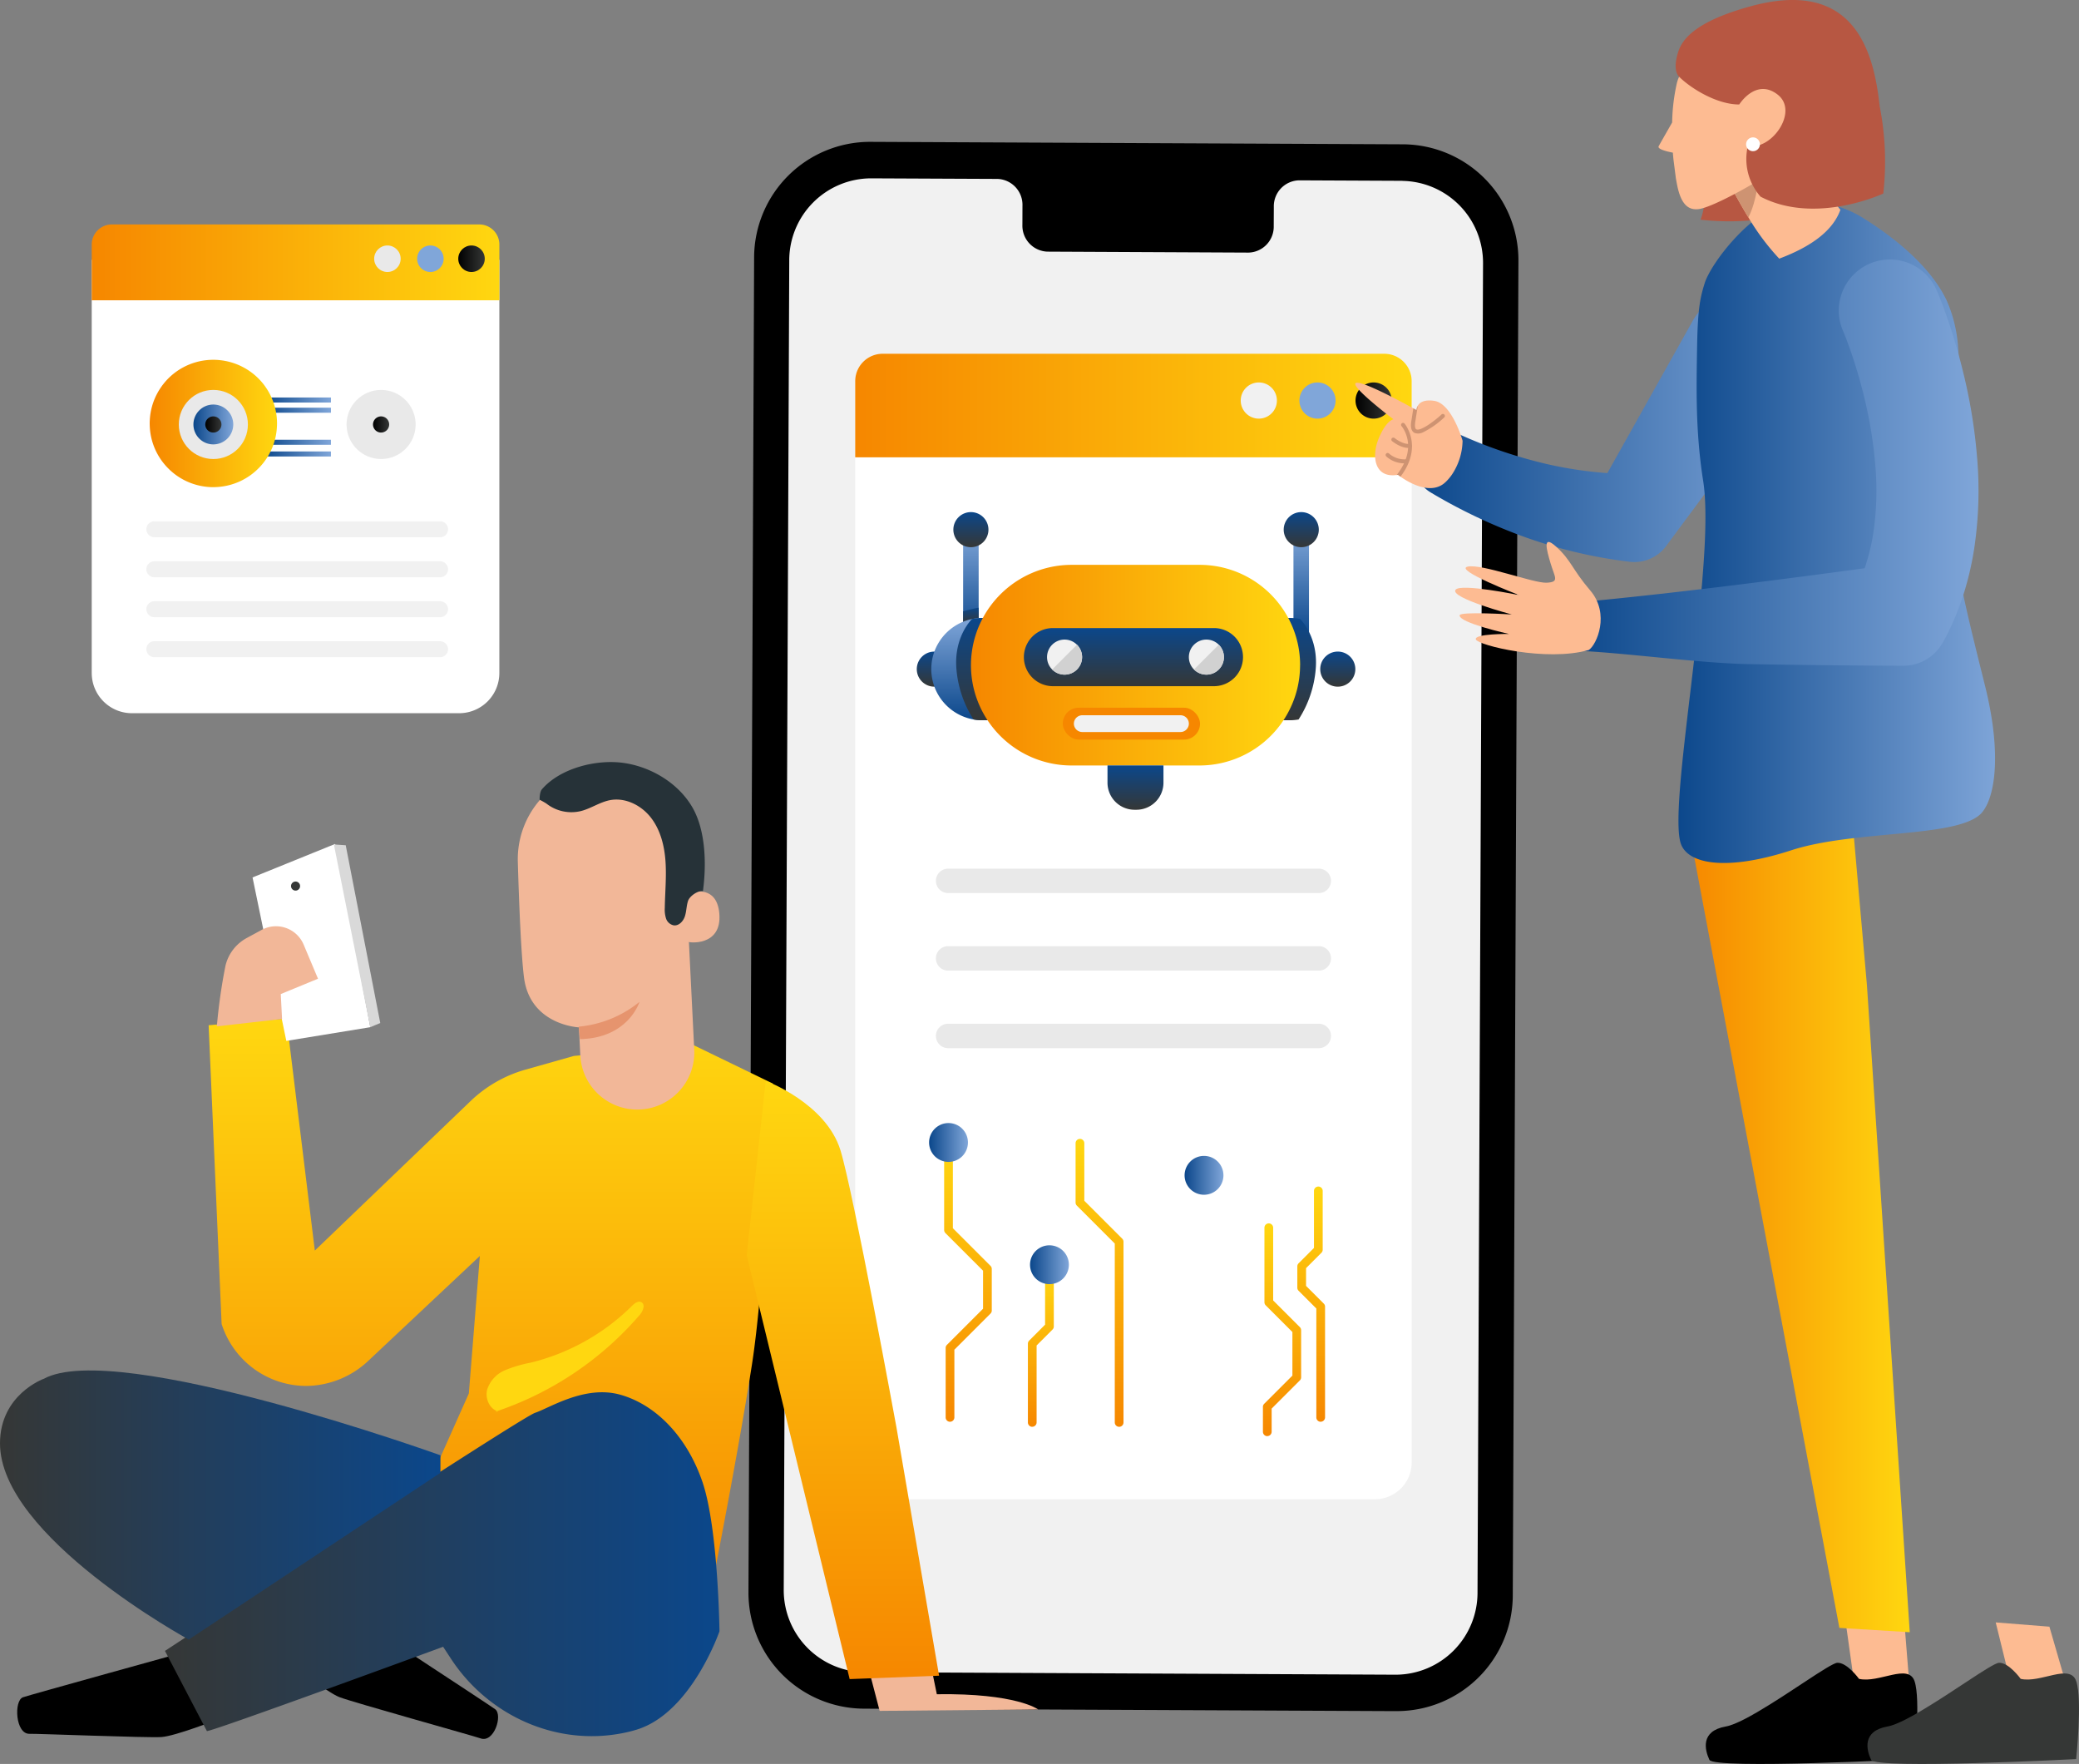 <svg xmlns="http://www.w3.org/2000/svg" xmlns:xlink="http://www.w3.org/1999/xlink" width="610.199" height="517.679" viewBox="0 0 610.199 517.679">
  <rect x="0" y="0" width="610.199" height="517.679" fill="#808080" stroke="none"/>
  <defs>
    <linearGradient id="linear-gradient" y1="0.5" x2="1" y2="0.5" gradientUnits="objectBoundingBox">
      <stop offset="0" stop-color="#f68700"/>
      <stop offset="1" stop-color="#ffd710"/>
    </linearGradient>
    <linearGradient id="linear-gradient-2" y1="0.5" x2="1" y2="0.5" gradientUnits="objectBoundingBox">
      <stop offset="0"/>
      <stop offset="1" stop-color="#353736"/>
    </linearGradient>
    <linearGradient id="linear-gradient-3" x1="0.5" y1="1" x2="0.5" gradientUnits="objectBoundingBox">
      <stop offset="0" stop-color="#0b478b"/>
      <stop offset="1" stop-color="#80a6d9"/>
    </linearGradient>
    <linearGradient id="linear-gradient-4" x1="0.5" y1="1" x2="0.5" gradientUnits="objectBoundingBox">
      <stop offset="0" stop-color="#353736"/>
      <stop offset="1" stop-color="#0b478b"/>
    </linearGradient>
    <linearGradient id="linear-gradient-5" x1="0.5" y1="0.998" x2="0.5" y2="0" xlink:href="#linear-gradient-4"/>
    <linearGradient id="linear-gradient-6" x1="0.5" y1="1" x2="0.5" y2="-0.001" xlink:href="#linear-gradient-4"/>
    <linearGradient id="linear-gradient-7" x1="0.5" y1="1" x2="0.5" y2="0" xlink:href="#linear-gradient-3"/>
    <linearGradient id="linear-gradient-8" x1="0.5" y1="1" x2="0.5" y2="0.001" xlink:href="#linear-gradient-4"/>
    <linearGradient id="linear-gradient-10" x1="0.499" y1="1" x2="0.499" y2="0" xlink:href="#linear-gradient-4"/>
    <linearGradient id="linear-gradient-12" x1="0.5" y1="1" x2="0.5" y2="0.001" xlink:href="#linear-gradient-4"/>
    <linearGradient id="linear-gradient-14" x1="0.5" y1="1" x2="0.5" y2="0.001" xlink:href="#linear-gradient-4"/>
    <linearGradient id="linear-gradient-15" x1="0" y1="0.5" x2="1" y2="0.5" xlink:href="#linear-gradient"/>
    <linearGradient id="linear-gradient-16" x1="0.5" y1="1" x2="0.5" y2="-0.001" xlink:href="#linear-gradient-4"/>
    <linearGradient id="linear-gradient-17" x1="0.5" y1="1" x2="0.5" y2="0" xlink:href="#linear-gradient-4"/>
    <linearGradient id="linear-gradient-18" x1="0.5" y1="1" x2="0.5" y2="0" xlink:href="#linear-gradient"/>
    <linearGradient id="linear-gradient-19" x1="0.5" y1="1" x2="0.5" y2="0" xlink:href="#linear-gradient"/>
    <linearGradient id="linear-gradient-20" x1="0.5" y1="1" x2="0.5" y2="0" xlink:href="#linear-gradient"/>
    <linearGradient id="linear-gradient-22" x1="0.5" y1="1" x2="0.5" y2="0" xlink:href="#linear-gradient"/>
    <linearGradient id="linear-gradient-24" x1="0.001" y1="0.5" x2="1" y2="0.5" xlink:href="#linear-gradient-3"/>
    <linearGradient id="linear-gradient-25" x1="0" y1="0.5" x2="1" y2="0.5" xlink:href="#linear-gradient-3"/>
    <linearGradient id="linear-gradient-32" x1="0" y1="0.497" x2="1" y2="0.497" xlink:href="#linear-gradient-3"/>
    <linearGradient id="linear-gradient-33" x1="0" y1="0.503" x2="1" y2="0.503" xlink:href="#linear-gradient-3"/>
    <linearGradient id="linear-gradient-38" x1="0" y1="0.5" x2="1" y2="0.5" xlink:href="#linear-gradient"/>
    <linearGradient id="linear-gradient-44" x1="0" y1="0.5" x2="1" y2="0.5" xlink:href="#linear-gradient-3"/>
    <linearGradient id="linear-gradient-47" x1="0" y1="0.5" x2="1" y2="0.5" xlink:href="#linear-gradient-3"/>
    <linearGradient id="linear-gradient-48" x1="0" y1="0.5" x2="1" y2="0.5" xlink:href="#linear-gradient-3"/>
    <linearGradient id="linear-gradient-49" x1="0.5" y1="1" x2="0.5" y2="0" xlink:href="#linear-gradient"/>
    <linearGradient id="linear-gradient-50" x1="0.5" y1="1" x2="0.5" y2="0" xlink:href="#linear-gradient"/>
    <linearGradient id="linear-gradient-51" x1="0" y1="0.5" x2="1" y2="0.5" xlink:href="#linear-gradient-4"/>
    <linearGradient id="linear-gradient-52" x1="0" y1="0.5" x2="1" y2="0.5" xlink:href="#linear-gradient-4"/>
  </defs>
  <g id="illustration-ai" transform="translate(0 -0.009)">
    <path id="Path_12974" data-name="Path 12974" d="M423.5,504.779l-156.259-.725a34.037,34.037,0,0,1-33.88-34.181l1.657-391.744a34.037,34.037,0,0,1,34.191-33.9l156.259.725a34.043,34.043,0,0,1,33.88,34.181L457.69,470.88A34.029,34.029,0,0,1,423.5,504.77Z" transform="translate(-13.681 -2.592)"/>
    <path id="Path_12975" data-name="Path 12975" d="M425.885,56.335l-30.293-.141A7.6,7.6,0,0,0,388.2,64l-.028,5.6a7.6,7.6,0,0,1-7.39,7.8l-59.053-.282a7.613,7.613,0,0,1-7.324-7.87l.019-5.6a7.607,7.607,0,0,0-7.324-7.87l-10.656-.047-26.519-.122a24.064,24.064,0,0,0-23.949,24.2l-1.619,389.8a24.085,24.085,0,0,0,23.732,24.41l155.948.734a24.064,24.064,0,0,0,23.949-24.2l1.619-389.8a24.071,24.071,0,0,0-23.732-24.4Z" transform="translate(-14.325 -3.26)" fill="#f1f1f1"/>
    <path id="Path_12976" data-name="Path 12976" d="M429.968,118.348v317.31a10.807,10.807,0,0,1-10.807,10.807H277.437a10.807,10.807,0,0,1-10.807-10.807V118.348a8.055,8.055,0,0,1,8.058-8.058H421.9a8.055,8.055,0,0,1,8.058,8.058Z" transform="translate(-15.631 -6.465)" fill="#fff"/>
    <path id="Path_12977" data-name="Path 12977" d="M404.181,277.983H295.387A3.586,3.586,0,0,1,291.8,274.4h0a3.586,3.586,0,0,1,3.587-3.587H404.181a3.586,3.586,0,0,1,3.587,3.587h0A3.586,3.586,0,0,1,404.181,277.983Z" transform="translate(-17.107 -15.875)" fill="#e9e9e9"/>
    <path id="Path_12978" data-name="Path 12978" d="M404.181,302.153H295.387a3.586,3.586,0,0,1-3.587-3.587h0a3.586,3.586,0,0,1,3.587-3.587H404.181a3.586,3.586,0,0,1,3.587,3.587h0A3.586,3.586,0,0,1,404.181,302.153Z" transform="translate(-17.107 -17.292)" fill="#e9e9e9"/>
    <path id="Path_12979" data-name="Path 12979" d="M404.181,326.333H295.387a3.586,3.586,0,0,1-3.587-3.587h0a3.586,3.586,0,0,1,3.587-3.587H404.181a3.586,3.586,0,0,1,3.587,3.587h0A3.586,3.586,0,0,1,404.181,326.333Z" transform="translate(-17.107 -18.71)" fill="#e9e9e9"/>
    <path id="Path_12980" data-name="Path 12980" d="M429.969,118.348v22.339H266.64V118.348a8.055,8.055,0,0,1,8.058-8.058H421.911A8.055,8.055,0,0,1,429.969,118.348Z" transform="translate(-15.632 -6.465)" fill="url(#linear-gradient)"/>
    <path id="Path_12981" data-name="Path 12981" d="M397.459,124.549a5.309,5.309,0,1,1-5.309-5.309,5.309,5.309,0,0,1,5.309,5.309Z" transform="translate(-22.678 -6.99)" fill="#f1f1f1"/>
    <path id="Path_12982" data-name="Path 12982" d="M415.749,124.549a5.309,5.309,0,1,1-5.309-5.309,5.309,5.309,0,0,1,5.309,5.309Z" transform="translate(-23.75 -6.99)" fill="#80a6d9"/>
    <path id="Path_12983" data-name="Path 12983" d="M433.249,124.549a5.309,5.309,0,1,1-5.309-5.309,5.309,5.309,0,0,1,5.309,5.309Z" transform="translate(-24.776 -6.99)" fill="url(#linear-gradient-2)"/>
    <rect id="Rectangle_2148" data-name="Rectangle 2148" width="70.227" height="22.97" rx="11.485" transform="translate(297.559 190.789)" fill="#e3390f"/>
    <rect id="Rectangle_2149" data-name="Rectangle 2149" width="4.556" height="31.828" transform="translate(282.686 155.45)" fill="url(#linear-gradient-3)"/>
    <path id="Path_12984" data-name="Path 12984" d="M307.539,164.809a5.149,5.149,0,1,1-5.149-5.149A5.151,5.151,0,0,1,307.539,164.809Z" transform="translate(-17.425 -9.359)" fill="url(#linear-gradient-4)"/>
    <path id="Path_12985" data-name="Path 12985" d="M304.846,189.44V192.8c-1.148.339-3,.885-4.556,1.356v-3.643s3.1-.819,4.556-1.064Z" transform="translate(-17.604 -11.105)" fill="url(#linear-gradient-5)"/>
    <path id="Path_12986" data-name="Path 12986" d="M296.139,208.29a5.159,5.159,0,0,1-3.944,5.008,5.193,5.193,0,0,1-2.137.056,5.147,5.147,0,0,1-.075-10.11,5.312,5.312,0,0,1,2.212.047,5.151,5.151,0,0,1,3.944,5.008Z" transform="translate(-16.757 -11.909)" fill="url(#linear-gradient-6)"/>
    <path id="Path_12987" data-name="Path 12987" d="M333.136,207.675a15.042,15.042,0,0,1-15.006,15.006H305.375a14,14,0,0,1-2.608-.235,15.006,15.006,0,0,1,2.6-29.785h12.756A15.056,15.056,0,0,1,333.136,207.675Z" transform="translate(-17.022 -11.294)" fill="url(#linear-gradient-7)"/>
    <path id="Path_12988" data-name="Path 12988" d="M310.932,221.946c-.028.264-.047.508-.085.734h-5.018a14,14,0,0,1-2.608-.235,32.082,32.082,0,0,1-5.027-14.78c-.65-7.682,2.664-12.68,4.556-14.695a15.11,15.11,0,0,1,3.078-.32H309.9c3.314,6.1,1.487,24.071,1.036,29.286Z" transform="translate(-17.477 -11.293)" fill="url(#linear-gradient-8)"/>
    <rect id="Rectangle_2150" data-name="Rectangle 2150" width="4.556" height="31.828" transform="translate(379.638 155.45)" fill="url(#linear-gradient-3)"/>
    <path id="Path_12989" data-name="Path 12989" d="M400.24,164.809a5.149,5.149,0,1,0,5.149-5.149A5.151,5.151,0,0,0,400.24,164.809Z" transform="translate(-23.464 -9.359)" fill="url(#linear-gradient-10)"/>
    <path id="Path_12990" data-name="Path 12990" d="M403.28,189.44V192.8c1.148.339,3,.885,4.556,1.356v-3.643s-3.1-.819-4.556-1.064Z" transform="translate(-23.642 -11.105)" fill="url(#linear-gradient-5)"/>
    <path id="Path_12991" data-name="Path 12991" d="M411.63,208.289a5.149,5.149,0,1,0,5.149-5.149A5.151,5.151,0,0,0,411.63,208.289Z" transform="translate(-24.131 -11.908)" fill="url(#linear-gradient-12)"/>
    <path id="Path_12992" data-name="Path 12992" d="M372.61,207.675a15.042,15.042,0,0,0,15.006,15.006h12.756a14,14,0,0,0,2.608-.235,15.006,15.006,0,0,0-2.6-29.785H387.625A15.056,15.056,0,0,0,372.61,207.675Z" transform="translate(-21.844 -11.294)" fill="url(#linear-gradient-7)"/>
    <path id="Path_12993" data-name="Path 12993" d="M396.633,221.946c.028.264.047.508.085.734h5.018a13.994,13.994,0,0,0,2.608-.235,32.082,32.082,0,0,0,5.027-14.78c.65-7.682-2.664-12.68-4.556-14.695a15.11,15.11,0,0,0-3.078-.32h-4.067c-3.314,6.1-1.487,24.071-1.036,29.286Z" transform="translate(-23.199 -11.293)" fill="url(#linear-gradient-14)"/>
    <path id="Path_12994" data-name="Path 12994" d="M399.325,205.527a29.206,29.206,0,0,1-.687,6.326v.019a29.566,29.566,0,0,1-28.74,23.111h-37.73a29.551,29.551,0,0,1-28.75-23.12,29.294,29.294,0,0,1,2.956-20.456,29.6,29.6,0,0,1,25.8-15.307h37.73a29.487,29.487,0,0,1,25.577,14.911l.009.009a29.213,29.213,0,0,1,3.85,14.516Z" transform="translate(-17.747 -10.323)" fill="url(#linear-gradient-15)"/>
    <path id="Path_12995" data-name="Path 12995" d="M327.759,212.868a8.529,8.529,0,1,1,0-17.058h47.257a8.529,8.529,0,1,1,0,17.058Z" transform="translate(-18.715 -11.479)" fill="url(#linear-gradient-16)"/>
    <path id="Path_12996" data-name="Path 12996" d="M335.233,208.183a5.145,5.145,0,1,1,0-7.277A5.136,5.136,0,0,1,335.233,208.183Z" transform="translate(-19.138 -11.689)" fill="#f1f1f1"/>
    <path id="Path_12997" data-name="Path 12997" d="M335.327,208.277a5.136,5.136,0,0,1-7.277,0L335.327,201A5.153,5.153,0,0,1,335.327,208.277Z" transform="translate(-19.232 -11.783)" fill="#d1d1d1"/>
    <path id="Path_12998" data-name="Path 12998" d="M379.453,208.183a5.146,5.146,0,1,1,0-7.277A5.136,5.136,0,0,1,379.453,208.183Z" transform="translate(-21.73 -11.689)" fill="#f1f1f1"/>
    <path id="Path_12999" data-name="Path 12999" d="M379.547,208.277a5.136,5.136,0,0,1-7.277,0L379.547,201A5.153,5.153,0,0,1,379.547,208.277Z" transform="translate(-21.824 -11.783)" fill="#d1d1d1"/>
    <rect id="Rectangle_2151" data-name="Rectangle 2151" width="40.291" height="9.348" rx="4.674" transform="translate(311.925 207.706)" fill="#f68700"/>
    <path id="Path_13000" data-name="Path 13000" d="M368.568,225.447a3.215,3.215,0,0,1-.038.433,2.491,2.491,0,0,1-.687,1.309,2.431,2.431,0,0,1-1.742.725H337.277a2.474,2.474,0,0,1-2.419-2.024,2.179,2.179,0,0,1-.038-.433,2.475,2.475,0,0,1,2.466-2.466h28.825a2.465,2.465,0,0,1,2.457,2.457Z" transform="translate(-19.629 -13.072)" fill="#f1f1f1"/>
    <path id="Path_13001" data-name="Path 13001" d="M345.3,238.64h16.427V243.7a7.947,7.947,0,0,1-7.945,7.945h-.537A7.947,7.947,0,0,1,345.3,243.7V238.64Z" transform="translate(-20.243 -13.99)" fill="url(#linear-gradient-17)"/>
    <path id="Path_13002" data-name="Path 13002" d="M296.093,438.177a1.282,1.282,0,0,1-1.28-1.28V416.5a1.252,1.252,0,0,1,.377-.9l10.6-10.6V393.838L294.747,382.8a1.308,1.308,0,0,1-.377-.9v-23.9a1.28,1.28,0,0,1,2.561,0v23.374l11.042,11.042a1.291,1.291,0,0,1,.377.9v12.21a1.252,1.252,0,0,1-.377.9l-10.6,10.6v19.863a1.282,1.282,0,0,1-1.28,1.28Z" transform="translate(-17.257 -20.911)" fill="url(#linear-gradient-18)"/>
    <path id="Path_13003" data-name="Path 13003" d="M321.76,441.977a1.282,1.282,0,0,1-1.28-1.28v-23.12a1.252,1.252,0,0,1,.377-.9L325.526,412V397.6a1.28,1.28,0,0,1,2.561,0v14.93a1.252,1.252,0,0,1-.377.9L323.04,418.1v22.584a1.282,1.282,0,0,1-1.28,1.28Z" transform="translate(-18.788 -23.233)" fill="url(#linear-gradient-19)"/>
    <path id="Path_13004" data-name="Path 13004" d="M348.134,439.558a1.282,1.282,0,0,1-1.28-1.28v-52.5L335.727,374.65a1.291,1.291,0,0,1-.377-.9V356.34a1.28,1.28,0,1,1,2.561,0v16.879l11.127,11.127a1.291,1.291,0,0,1,.377.9v53.037a1.282,1.282,0,0,1-1.28,1.28Z" transform="translate(-19.66 -20.815)" fill="url(#linear-gradient-20)"/>
    <path id="Path_13005" data-name="Path 13005" d="M375.245,442.178a1.282,1.282,0,0,1-1.28-1.28V426.222l-8.548-8.548a1.291,1.291,0,0,1-.377-.9V392.238a1.252,1.252,0,0,1,.377-.9l8.1-8.1V367.96a1.28,1.28,0,1,1,2.561,0v15.815a1.252,1.252,0,0,1-.377.9l-8.1,8.1v23.469l8.548,8.548a1.252,1.252,0,0,1,.377.9v15.2a1.282,1.282,0,0,1-1.28,1.28Z" transform="translate(-21.4 -21.496)" fill="url(#linear-gradient-19)"/>
    <path id="Path_13006" data-name="Path 13006" d="M395.04,443.841a1.282,1.282,0,0,1-1.28-1.28v-7.314a1.252,1.252,0,0,1,.377-.9l8.275-8.275V413.284l-7.832-7.832a1.268,1.268,0,0,1-.377-.9V382.68a1.28,1.28,0,1,1,2.561,0v21.332l7.832,7.832a1.268,1.268,0,0,1,.377.9v13.838a1.252,1.252,0,0,1-.377.9l-8.275,8.275v6.787a1.282,1.282,0,0,1-1.28,1.28Z" transform="translate(-23.084 -22.359)" fill="url(#linear-gradient-22)"/>
    <path id="Path_13007" data-name="Path 13007" d="M411.343,438.951a1.282,1.282,0,0,1-1.28-1.28v-31.96l-5.2-5.2a1.252,1.252,0,0,1-.377-.9v-6.27a1.252,1.252,0,0,1,.377-.9l4.509-4.509V371.2a1.28,1.28,0,1,1,2.561,0v17.255a1.252,1.252,0,0,1-.377.9l-4.509,4.509v5.206l5.2,5.2a1.252,1.252,0,0,1,.377.9v32.487a1.282,1.282,0,0,1-1.28,1.28Z" transform="translate(-23.713 -21.686)" fill="url(#linear-gradient-19)"/>
    <path id="Path_13008" data-name="Path 13008" d="M301.079,355.825a5.7,5.7,0,1,1-5.7-5.7A5.7,5.7,0,0,1,301.079,355.825Z" transform="translate(-16.982 -20.525)" fill="url(#linear-gradient-24)"/>
    <path id="Path_13009" data-name="Path 13009" d="M332.549,393.935a5.7,5.7,0,1,1-5.7-5.7A5.7,5.7,0,0,1,332.549,393.935Z" transform="translate(-18.827 -22.759)" fill="url(#linear-gradient-25)"/>
    <path id="Path_13010" data-name="Path 13010" d="M342.059,353.955a5.7,5.7,0,1,1-5.7-5.7A5.7,5.7,0,0,1,342.059,353.955Z" transform="translate(-19.384 -20.415)" fill="url(#linear-gradient-25)"/>
    <path id="Path_13011" data-name="Path 13011" d="M380.739,366.065a5.7,5.7,0,1,1-5.7-5.7A5.7,5.7,0,0,1,380.739,366.065Z" transform="translate(-21.652 -21.125)" fill="url(#linear-gradient-25)"/>
    <path id="Path_13012" data-name="Path 13012" d="M400.949,380.6a5.7,5.7,0,1,1-5.7-5.7A5.7,5.7,0,0,1,400.949,380.6Z" transform="translate(-22.836 -21.978)" fill="url(#linear-gradient-25)"/>
    <path id="Path_13013" data-name="Path 13013" d="M416.389,367.685a5.7,5.7,0,1,1-5.7-5.7A5.7,5.7,0,0,1,416.389,367.685Z" transform="translate(-23.742 -21.22)" fill="url(#linear-gradient-24)"/>
    <path id="Path_13014" data-name="Path 13014" d="M28.6,81V202.268a11.8,11.8,0,0,0,11.8,11.8h96.039a11.8,11.8,0,0,0,11.8-11.8V81Z" transform="translate(-1.677 -4.748)" fill="#fff"/>
    <path id="Path_13015" data-name="Path 13015" d="M148.249,75.882V92.244H28.6V75.882a5.906,5.906,0,0,1,5.9-5.9H142.346A5.906,5.906,0,0,1,148.249,75.882Z" transform="translate(-1.677 -4.102)" fill="url(#linear-gradient)"/>
    <circle id="Ellipse_236" data-name="Ellipse 236" cx="3.888" cy="3.888" r="3.888" transform="translate(109.821 72.053)" fill="#e9e9e9"/>
    <path id="Path_13016" data-name="Path 13016" d="M137.836,80.428a3.888,3.888,0,1,1-3.888-3.888A3.889,3.889,0,0,1,137.836,80.428Z" transform="translate(-7.625 -4.487)" fill="#80a6d9"/>
    <circle id="Ellipse_237" data-name="Ellipse 237" cx="3.888" cy="3.888" r="3.888" transform="translate(134.504 72.053)" fill="url(#linear-gradient-2)"/>
    <g id="Group_4476" data-name="Group 4476" transform="translate(42.955 152.993)" opacity="0.3">
      <path id="Path_13017" data-name="Path 13017" d="M131.841,162.52H47.974a2.344,2.344,0,0,0-2.344,2.344h0a2.344,2.344,0,0,0,2.344,2.344h83.867a2.344,2.344,0,0,0,2.344-2.344h0a2.344,2.344,0,0,0-2.344-2.344Z" transform="translate(-45.63 -162.52)" fill="#d1d1d1"/>
    </g>
    <g id="Group_4477" data-name="Group 4477" transform="translate(42.955 164.732)" opacity="0.3">
      <path id="Path_13018" data-name="Path 13018" d="M131.841,174.99H47.974a2.344,2.344,0,0,0-2.344,2.344h0a2.344,2.344,0,0,0,2.344,2.344h83.867a2.344,2.344,0,0,0,2.344-2.344h0a2.344,2.344,0,0,0-2.344-2.344Z" transform="translate(-45.63 -174.99)" fill="#d1d1d1"/>
    </g>
    <g id="Group_4478" data-name="Group 4478" transform="translate(42.955 176.461)" opacity="0.3">
      <path id="Path_13019" data-name="Path 13019" d="M131.841,187.45H47.974a2.344,2.344,0,0,0-2.344,2.344h0a2.344,2.344,0,0,0,2.344,2.344h83.867a2.344,2.344,0,0,0,2.344-2.344h0a2.344,2.344,0,0,0-2.344-2.344Z" transform="translate(-45.63 -187.45)" fill="#d1d1d1"/>
    </g>
    <g id="Group_4479" data-name="Group 4479" transform="translate(42.955 188.191)" opacity="0.3">
      <path id="Path_13020" data-name="Path 13020" d="M131.841,199.91H47.974a2.344,2.344,0,0,0-2.344,2.344h0a2.344,2.344,0,0,0,2.344,2.344h83.867a2.344,2.344,0,0,0,2.344-2.344h0a2.344,2.344,0,0,0-2.344-2.344Z" transform="translate(-45.63 -199.91)" fill="#d1d1d1"/>
    </g>
    <rect id="Rectangle_2152" data-name="Rectangle 2152" width="19.797" height="1.478" transform="translate(77.334 116.665)" fill="url(#linear-gradient-32)"/>
    <rect id="Rectangle_2153" data-name="Rectangle 2153" width="19.797" height="1.478" transform="translate(77.334 119.659)" fill="url(#linear-gradient-33)"/>
    <rect id="Rectangle_2154" data-name="Rectangle 2154" width="19.797" height="1.478" transform="translate(77.428 122.888)" fill="url(#linear-gradient-33)"/>
    <rect id="Rectangle_2155" data-name="Rectangle 2155" width="19.797" height="1.478" transform="translate(77.334 126.07)" fill="url(#linear-gradient-32)"/>
    <rect id="Rectangle_2156" data-name="Rectangle 2156" width="19.797" height="1.478" transform="translate(77.334 129.063)" fill="url(#linear-gradient-33)"/>
    <rect id="Rectangle_2157" data-name="Rectangle 2157" width="19.797" height="1.478" transform="translate(77.334 132.499)" fill="url(#linear-gradient-32)"/>
    <path id="Path_13021" data-name="Path 13021" d="M84.043,130.856c0,.264,0,.527-.019.781a18.567,18.567,0,0,1-3.944,10.732.13.13,0,0,1-.028.038c-.339.424-.687.838-1.054,1.224l-.038.038a18.635,18.635,0,0,1-11.918,5.8,1.036,1.036,0,0,0-.169.019h0c-.264.019-.537.038-.8.047-.226.009-.452.019-.678.019h-.461a3.187,3.187,0,0,1-.424-.019c-.424-.019-.847-.047-1.261-.1h0a18.631,18.631,0,0,1-11.522-5.789c-.009-.009-.019-.028-.038-.038a3.373,3.373,0,0,1-.245-.273c-.094-.1-.188-.207-.273-.311-.056-.066-.113-.132-.16-.188l-.141-.169-.226-.282a.165.165,0,0,0-.038-.047,18.617,18.617,0,0,1-3.916-10.685c-.009-.254-.019-.518-.019-.781s0-.527.019-.781a18.593,18.593,0,0,1,3.474-10.1c.009-.019.019-.028.028-.047.028-.038.056-.085.085-.122.047-.066.1-.141.151-.207,0-.009.019-.019.028-.028.075-.1.151-.2.235-.3s.169-.217.254-.32.179-.207.264-.32h0a18.638,18.638,0,0,1,12.031-6.354h0c.414-.047.838-.085,1.261-.1.141,0,.282-.009.424-.019h.471c.226,0,.442,0,.668.019a7.454,7.454,0,0,1,.8.047h0a.521.521,0,0,1,.169.019A18.686,18.686,0,0,1,79.5,118.637l.038.047a15.786,15.786,0,0,1,.979,1.243c.009.019.019.028.028.047a18.632,18.632,0,0,1,3.483,10.11c.009.254.019.518.019.781Z" transform="translate(-2.736 -6.575)" fill="url(#linear-gradient-38)"/>
    <circle id="Ellipse_238" data-name="Ellipse 238" cx="10.139" cy="10.139" r="10.139" transform="translate(52.482 114.444)" fill="#e9e9e9"/>
    <path id="Path_13022" data-name="Path 13022" d="M66.156,137.822A5.846,5.846,0,1,1,72,131.976,5.858,5.858,0,0,1,66.156,137.822Z" transform="translate(-3.536 -7.394)" fill="url(#linear-gradient-25)"/>
    <path id="Path_13023" data-name="Path 13023" d="M66.372,134.565a2.372,2.372,0,1,1,2.372-2.372A2.374,2.374,0,0,1,66.372,134.565Z" transform="translate(-3.752 -7.61)" fill="url(#linear-gradient-2)"/>
    <path id="Path_13024" data-name="Path 13024" d="M136.343,130.856c0,.264,0,.527-.019.781a18.567,18.567,0,0,1-3.944,10.732.13.13,0,0,1-.028.038c-.339.424-.687.838-1.054,1.224l-.038.038a18.635,18.635,0,0,1-11.918,5.8,1.036,1.036,0,0,0-.169.019h0c-.264.019-.537.038-.8.047-.226.009-.452.019-.678.019h-.461a3.187,3.187,0,0,1-.424-.019c-.424-.019-.847-.047-1.261-.1h0a18.631,18.631,0,0,1-11.522-5.789c-.009-.009-.019-.028-.038-.038a3.375,3.375,0,0,1-.245-.273c-.094-.1-.188-.207-.273-.311-.056-.066-.113-.132-.16-.188l-.141-.169-.226-.282a.165.165,0,0,0-.038-.047,18.617,18.617,0,0,1-3.916-10.685c-.009-.254-.019-.518-.019-.781s0-.527.019-.781a18.593,18.593,0,0,1,3.474-10.1c.009-.019.019-.028.028-.047.028-.038.056-.085.085-.122.047-.066.1-.141.151-.207,0-.009.019-.019.028-.028.075-.1.151-.2.235-.3s.169-.217.254-.32.179-.207.264-.32h0a18.638,18.638,0,0,1,12.031-6.354h0c.414-.047.838-.085,1.261-.1.141,0,.282-.009.424-.019h.471c.226,0,.442,0,.668.019a7.455,7.455,0,0,1,.8.047h0a.521.521,0,0,1,.169.019,18.686,18.686,0,0,1,12.464,6.392l.038.047c.339.4.668.81.979,1.243.009.019.019.028.028.047a18.632,18.632,0,0,1,3.483,10.11c.009.254.019.518.019.781Z" transform="translate(-5.802 -6.575)" fill="url(#linear-gradient-38)"/>
    <circle id="Ellipse_239" data-name="Ellipse 239" cx="10.139" cy="10.139" r="10.139" transform="translate(101.716 114.444)" fill="#e9e9e9"/>
    <path id="Path_13025" data-name="Path 13025" d="M118.456,137.822a5.846,5.846,0,1,1,5.846-5.846A5.858,5.858,0,0,1,118.456,137.822Z" transform="translate(-6.602 -7.394)" fill="url(#linear-gradient-25)"/>
    <path id="Path_13026" data-name="Path 13026" d="M118.672,134.565a2.372,2.372,0,1,1,2.372-2.372A2.374,2.374,0,0,1,118.672,134.565Z" transform="translate(-6.818 -7.61)" fill="url(#linear-gradient-2)"/>
    <path id="Path_13027" data-name="Path 13027" d="M592.811,507.354l1.45,18.074s-6.241,3.615-15.777,1.92L575.49,505.98l17.312,1.374Z" transform="translate(-33.738 -29.662)" fill="#fdbb92"/>
    <path id="Path_13028" data-name="Path 13028" d="M637.989,507.043l5.328,18.385s-6.241,3.615-15.777,1.92L622.23,505.8l15.759,1.252Z" transform="translate(-36.478 -29.652)" fill="#fdbb92"/>
    <path id="Path_13029" data-name="Path 13029" d="M445.769,149.87a159.422,159.422,0,0,0,27.789,13.151,141.424,141.424,0,0,0,30.585,7.192,11.637,11.637,0,0,0,10.75-4.622l.913-1.243,34.661-46.758a16.609,16.609,0,1,0-26.688-19.778,18.807,18.807,0,0,0-1.139,1.77l-25.012,44.612a117.22,117.22,0,0,1-17.707-2.645,138.671,138.671,0,0,1-25.4-8.576l-.056-.019a9.523,9.523,0,0,0-8.7,16.907Z" transform="translate(-25.859 -5.34)" fill="url(#linear-gradient-44)"/>
    <path id="Path_13030" data-name="Path 13030" d="M434.7,146.413h0l.4-.056s.264.207.715.537c2.193,1.553,8.924,5.7,13.217,1.61a13.21,13.21,0,0,0,.941-.988,14.516,14.516,0,0,0,.894-1.148,18.406,18.406,0,0,0,3.182-10.016s-3.078-10.948-8.341-11.711c-3.041-.442-4.3.546-4.81,1.45a2.762,2.762,0,0,0-.367,1.28s-.348-.2-.941-.527c-3.38-1.864-14.817-8.049-16.766-7.475-2.3.678,10.939,10.694,10.939,10.694s-2.08.207-4.321,5.582c-2.193,5.272-1.261,11.645,5.253,10.76Z" transform="translate(-24.772 -6.995)" fill="#fdbb92"/>
    <path id="Path_13031" data-name="Path 13031" d="M439.428,139.385a.584.584,0,0,0-.348-1.111c-.047,0-1.7.3-4.359-1.732a.585.585,0,0,0-.706.932c3.172,2.429,5.253,1.967,5.338,1.939a.3.3,0,0,0,.085-.028Z" transform="translate(-25.43 -7.997)" fill="#ce9372"/>
    <path id="Path_13032" data-name="Path 13032" d="M438.412,144.2a.594.594,0,0,0,.358-.612.583.583,0,0,0-.65-.508,6.951,6.951,0,0,1-5.112-1.694.586.586,0,0,0-.81.847,7.973,7.973,0,0,0,6.062,2.005.4.4,0,0,0,.151-.038Z" transform="translate(-25.327 -8.279)" fill="#ce9372"/>
    <path id="Path_13033" data-name="Path 13033" d="M440.908,134.455a3.159,3.159,0,0,0,2.636-.2,25.394,25.394,0,0,0,6.138-4.33.586.586,0,1,0-.791-.866c-2.306,2.137-6.26,4.989-7.418,4.359-.4-.217-.49-1.083-.264-2.391l.706-4.519a2.762,2.762,0,0,0-.367,1.28s-.348-.2-.941-.527l-.555,3.577c-.122.7-.508,2.862.857,3.605Z" transform="translate(-25.789 -7.416)" fill="#ce9372"/>
    <path id="Path_13034" data-name="Path 13034" d="M435.46,147.147l.4-.056s.264.207.715.537c6.787-8.915,1.261-15.5,1.2-15.58a.581.581,0,0,0-.885.753c.217.264,5.046,6.091-1.421,14.337Z" transform="translate(-25.528 -7.729)" fill="#ce9372"/>
    <path id="Path_13035" data-name="Path 13035" d="M578.788,304,591.364,494.02l-20.654-1.271L526.08,255.72l48.6,1.647Z" transform="translate(-30.841 -14.991)" fill="url(#linear-gradient-38)"/>
    <path id="Path_13036" data-name="Path 13036" d="M532.885,546.857c1.337,2.862,60.2-.207,60.2-.207s1.864-17.481.028-22.857-10.421.659-16.3-.687c0,0-3.521-4.876-6.383-4.716-1.054.066-4.754,2.448-9.385,5.5-.753.49-1.525,1.007-2.325,1.525-.555.367-1.111.734-1.676,1.1-.923.6-1.854,1.214-2.8,1.826-.358.226-.706.452-1.064.678h0c-.857.555-1.723,1.1-2.579,1.629-5.159,3.22-10.044,5.931-12.869,6.43-7.569,1.337-6.185,6.91-4.839,9.771Z" transform="translate(-31.178 -30.389)"/>
    <path id="Path_13037" data-name="Path 13037" d="M637.119,494.48l-18.376.838L571.618,383.982,562.6,257.96l42.362-4.81.4-.094,2.184-.546.085-.019,7.362-1.44c-3.135,25.756-7.926,121.268-7.926,121.268a402.5,402.5,0,0,1,14.187,41.223c6.307,22.4,15.872,80.958,15.872,80.958Z" transform="translate(-32.982 -14.717)" fill="url(#linear-gradient-38)"/>
    <path id="Path_13038" data-name="Path 13038" d="M583.295,546.857c1.337,2.862,60.2-.207,60.2-.207s1.864-17.481.028-22.857-10.421.659-16.3-.687c0,0-3.521-4.876-6.383-4.716-1.054.066-4.754,2.448-9.385,5.5-.753.49-1.525,1.007-2.325,1.525-.555.367-1.111.734-1.676,1.1-.923.6-1.854,1.214-2.8,1.826-.358.226-.706.452-1.064.678h0c-.857.555-1.723,1.1-2.579,1.629-5.159,3.22-10.044,5.931-12.869,6.43-7.569,1.337-6.185,6.91-4.839,9.771Z" transform="translate(-34.134 -30.389)" fill="#353736"/>
    <path id="Path_13039" data-name="Path 13039" d="M530.039,67.046C533.908,56.879,527.3,44.02,527.3,44.02c4.688-1.384,16.926,5.978,19.6,21.1.1.6.2,1.243.264,1.911a75.477,75.477,0,0,1-17.124.019Z" transform="translate(-30.913 -2.57)" fill="#b75742"/>
    <path id="Path_13040" data-name="Path 13040" d="M612.449,242.109c-6.5,7.644-37.166,5-56,11.118s-30.068,4.133-32.355-1.723c-1.742-4.462-.292-19.166,1.751-36.62.169-1.516.358-3.059.537-4.613.245-2,.48-4.01.725-6.053.179-1.534.367-3.078.546-4.622.019-.169.038-.348.056-.518.075-.659.151-1.309.226-1.967.141-1.214.282-2.429.414-3.643.16-1.412.32-2.815.471-4.217.019-.141.028-.273.047-.414.056-.574.122-1.148.179-1.713.386-3.568.734-7.089,1.045-10.525.038-.442.075-.875.122-1.3.019-.235.038-.461.056-.7.038-.433.075-.866.1-1.3.941-11.475,1.261-21.652.216-28.373-.066-.424-.132-.857-.2-1.29h0c-2.043-13.848-1.826-25.718-1.582-39.058.2-10.261.9-13.612,2.212-17.773,1.9-6.062,14.026-21.727,24.513-23.487a31.717,31.717,0,0,1,22.047,4.387c8.444,5.281,19.609,13.81,24.523,24.3a40.92,40.92,0,0,1,3.323,14.036h0c.8,9.781-.414,21.153-1.13,32.816h0c-.565,9.291-.828,18.771.48,27.78.5,3.408,1.2,7.173,2.052,11.155.151.678.292,1.374.442,2.071.113.527.226,1.054.348,1.591.216.97.442,1.949.668,2.937q.678,2.951,1.412,5.968c.367,1.487.725,2.994,1.1,4.509.48,1.958.97,3.935,1.459,5.893.377,1.506.753,3.012,1.12,4.509,4.839,19.628,2.89,32.317-.951,36.845Z" transform="translate(-30.679 -3.686)" fill="url(#linear-gradient-47)"/>
    <path id="Path_13041" data-name="Path 13041" d="M538.58,54.98s.518,1.073,1.412,2.8c.047.094.1.188.151.292,0,.019.019.038.028.066.64,1.214,1.459,2.721,2.419,4.387.348.6.706,1.233,1.083,1.873.339.574.7,1.167,1.064,1.76a69.508,69.508,0,0,0,9.056,12.106c9.338-3.511,15.73-8.143,17.943-14.337,0,0-10.2-12.228-10.572-23.883L538.58,54.989Z" transform="translate(-31.574 -2.347)" fill="#fdbb92"/>
    <path id="Path_13042" data-name="Path 13042" d="M540.079,58.641c.047.094.1.188.151.292,0,.019.019.038.028.066.64,1.214,1.459,2.721,2.419,4.387.348.6.706,1.233,1.083,1.873.339.574.7,1.167,1.064,1.76,2.438-4.622,3.088-12.05,3.154-12.21l-7.908,3.831Z" transform="translate(-31.661 -3.213)" fill="#ce9372"/>
    <path id="Path_13043" data-name="Path 13043" d="M522.155,52.792c.151.885.311,1.742.48,2.551,1.12,5.3,3.219,7.089,6.241,6.712,5.432-.659,28.957-14.074,37.947-23.3s2.052-24.805-8.4-26.9c-7.437-1.487-21.332,2.777-28.712,5.356a11.227,11.227,0,0,0-7.23,7.889A56.477,56.477,0,0,0,521.1,36.628h0v.009c-.132.226-3.332,5.818-3.954,6.957-.49.894,2.664,1.61,4.161,1.892q.071.96.169,1.92l.687,5.385Z" transform="translate(-30.314 -0.677)" fill="#fdbb92"/>
    <path id="Path_13044" data-name="Path 13044" d="M523.457,22.528c3.577,3.54,11.184,8.162,17.651,8.143,0,0,4.876-7.86,11.259-2.909S550.474,44.339,543.64,42.8a16.712,16.712,0,0,0,3.728,14.93c16.154,8.406,36.017-.923,36.017-.923a83.883,83.883,0,0,0-1.073-25.681V31.1c-1.7-15.693-7.239-37.674-37.956-29.22-15.307,4.208-19.825,9.169-21.162,13.349-1.158,3.605-.913,6.128.282,7.305Z" transform="translate(-30.628 0)" fill="#b75742"/>
    <path id="Path_13045" data-name="Path 13045" d="M544.41,44.864a2.024,2.024,0,1,0,2.024-2.024A2.021,2.021,0,0,0,544.41,44.864Z" transform="translate(-31.916 -2.511)" fill="#fff"/>
    <path id="Path_13046" data-name="Path 13046" d="M608.09,165.76a90.1,90.1,0,0,1-3.125,13.4c-.706,2.222-1.525,4.424-2.419,6.608-.913,2.184-1.939,4.33-3.041,6.448l-.753,1.309A13.191,13.191,0,0,1,587.3,200.13c-7.559-.009-15.043-.075-22.555-.151s-15.015-.179-22.527-.311c-15.015-.273-35.895-3.285-50.976-3.963-2.259-.348-2.626-1.619-2.419-6.4a8.672,8.672,0,0,1,7.823-8.237h.038c14.742-1.431,29.522-3.163,44.292-4.989q11.085-1.384,22.16-2.843c4.255-.565,8.538-1.13,12.793-1.713,0-.019.009-.028.019-.047.169-.461.32-.932.471-1.412.047-.169.1-.339.151-.508a59.876,59.876,0,0,0,1.92-8.416,85.33,85.33,0,0,0,.612-19.449,128.855,128.855,0,0,0-3.257-20.23c-.81-3.37-1.751-6.721-2.8-10.035-.527-1.647-1.073-3.295-1.657-4.9-.292-.8-.584-1.6-.875-2.372l-.442-1.139-.377-.923-.2-.461A14.976,14.976,0,0,1,597.17,90.158l.4.941.32.791.6,1.534c.386,1.007.753,2.005,1.111,3,.715,2,1.374,3.973,2.015,5.968q1.892,5.973,3.351,12.059a157.288,157.288,0,0,1,4.01,25.012,114.675,114.675,0,0,1-.885,26.3Z" transform="translate(-28.654 -4.747)" fill="url(#linear-gradient-48)"/>
    <path id="Path_13047" data-name="Path 13047" d="M492.945,200.647c2.3-1.525,6.27-10.581.4-17.444-5.441-6.354-5.535-8.849-10.11-12.944-3.963-3.54-2.749.875-1.525,5.008s2.692,5.46-1.158,5.658-19.035-5.639-23.2-4.716,15.128,8.359,15.128,8.359-17.246-3.558-18.677-1.563c-1.713,2.391,16.5,7.239,16.5,7.239s-15.081-.923-15.288.217c-.4,2.212,14.469,5.5,14.469,5.5s-10.412-.1-9.706,1.629,20.691,6.637,33.174,3.069Z" transform="translate(-26.597 -9.905)" fill="#fdbb92"/>
    <path id="Path_13048" data-name="Path 13048" d="M106.575,502.049s42.56,27.865,44.085,29.013c2.288,1.732-.339,9.979-4.3,8.548-1.873-.678-37.589-10.609-41.43-12.106s-14.177-9.922-14.177-9.922l15.834-15.542Z" transform="translate(-5.32 -29.431)"/>
    <path id="Path_13049" data-name="Path 13049" d="M53.831,515.239S8.862,527.684,7.054,528.325c-2.711.951-2.25,10.882,1.958,10.722,2-.075,34.539,1.214,38.653.951s16.521-5.149,16.521-5.149L53.822,515.23Z" transform="translate(-0.314 -30.204)"/>
    <path id="Path_13050" data-name="Path 13050" d="M269.85,516.49,274,532.39l46.523-.424s-6.364-4.81-29.738-4.462l-2.269-11.014Z" transform="translate(-15.82 -30.278)" fill="#f2b798"/>
    <path id="Path_13051" data-name="Path 13051" d="M207.122,325.23l-34.9,3.295-14.177,4.01a38.376,38.376,0,0,0-16.145,9.254L96.219,385.638,87.878,317.52,65.05,319.506l3.813,87.68a26.115,26.115,0,0,0,24.881,18.178,26.931,26.931,0,0,0,18.376-7.569l32.534-30.576-3.229,40.347L130.24,452.645l79.847,45.092s9.376-46.429,14.412-78.539c4.076-25.982,6.147-82.577,6.147-82.577l-23.525-11.4Z" transform="translate(-3.814 -18.614)" fill="url(#linear-gradient-49)"/>
    <path id="Path_13052" data-name="Path 13052" d="M238.4,336.959s17.66,6.543,21.925,20.371c3.784,12.266,16.418,81.222,16.418,81.222l12.53,72.985-26.246,1L232.81,388.142l5.582-51.192Z" transform="translate(-13.648 -19.753)" fill="url(#linear-gradient-50)"/>
    <path id="Path_13053" data-name="Path 13053" d="M155.1,438.034c-2.551-.725-3.869-3.85-3.22-6.42a9.226,9.226,0,0,1,5.2-5.667,38.242,38.242,0,0,1,7.606-2.25,63.719,63.719,0,0,0,29.691-16.653c.753-.753,1.836-1.581,2.768-1.073,1.252.687.471,2.608-.461,3.69A95.864,95.864,0,0,1,154.29,438.1" transform="translate(-8.894 -23.79)" fill="#ffd710"/>
    <path id="Path_13054" data-name="Path 13054" d="M102.971,263.11c.414.819,10.327,53.781,10.327,53.781l-24.645,4.02L78.74,272.938Z" transform="translate(-4.616 -15.424)" fill="#fff"/>
    <path id="Path_13055" data-name="Path 13055" d="M114.775,316.9l2.937-1.233L107.574,263.5l-3.474-.235Z" transform="translate(-6.103 -15.433)" fill="#d9d9d9"/>
    <path id="Path_13056" data-name="Path 13056" d="M93.385,276a1.328,1.328,0,1,1-1.478-1.158A1.324,1.324,0,0,1,93.385,276Z" transform="translate(-5.319 -16.111)" fill="#353736"/>
    <path id="Path_13057" data-name="Path 13057" d="M86.748,315.976l-.377-7.305,10.929-4.5-4.264-10.129a8.81,8.81,0,0,0-12.276-4.2c-1.459.791-2.994,1.629-4.387,2.382a12.534,12.534,0,0,0-6.222,8.086,162.169,162.169,0,0,0-2.542,17.839" transform="translate(-3.963 -16.928)" fill="#f2b798"/>
    <path id="Path_13058" data-name="Path 13058" d="M210.448,265.918l2.777,56.21a16.745,16.745,0,0,1-16.719,17.566h0a16.747,16.747,0,0,1-16.719-15.937c-.207-4.227-.386-7.757-.433-8.19,0,0-14.375-.64-16.107-14.751-.838-6.816-1.421-21-1.8-33.842a26.476,26.476,0,0,1,23.572-27.083l1.365-.151c14.8-.763,23.713,11.381,24.062,26.189Z" transform="translate(-9.464 -14.052)" fill="#f2b798"/>
    <path id="Path_13059" data-name="Path 13059" d="M180.42,319.617a33.037,33.037,0,0,0,17.848-7.267S195.04,323,180.8,323.279l-.367-3.662Z" transform="translate(-10.577 -18.311)" fill="#e6946e"/>
    <path id="Path_13060" data-name="Path 13060" d="M213.5,278.747c.226-.132,9.395-3.944,10.148,5.752s-9.131,8.454-9.169,8.181S213.5,278.747,213.5,278.747Z" transform="translate(-12.516 -16.291)" fill="#f2b798"/>
    <path id="Path_13061" data-name="Path 13061" d="M216.184,275.461c-1.516-.2-3.916,1.45-4.387,2.9s-.442,3.031-.913,4.481-1.751,2.852-3.267,2.664a3,3,0,0,1-2.259-1.986,8.445,8.445,0,0,1-.377-3.116c.075-4.575.527-9.15.207-13.716s-1.487-9.216-4.3-12.822-7.512-5.968-12-5.1c-2.975.574-5.554,2.438-8.491,3.191a11.875,11.875,0,0,1-10.167-2.193,21.174,21.174,0,0,0-1.977-1.111c-.028-.235-.028-2.278.687-3.1,5.309-6.128,15.806-8.83,23.845-7.729s15.966,5.818,20.136,12.774,4.293,17.255,3.257,24.871" transform="translate(-9.863 -13.928)" fill="#263238"/>
    <path id="Path_13062" data-name="Path 13062" d="M51.42,509.963s104.361-68.457,108.635-69.878,14.6-8.19,24.928-5.338,19.59,12.106,24.212,25.643,4.989,43.8,4.989,43.8-8.19,23.864-24.212,28.844a40.279,40.279,0,0,1-4.17,1.045c-19.562,3.878-39.453-5.112-50.4-21.783l-2.325-3.549s-68.269,25.078-69.342,24.73l-12.3-23.516Z" transform="translate(-3.014 -25.445)" fill="url(#linear-gradient-51)"/>
    <path id="Path_13063" data-name="Path 13063" d="M12.822,429.707S.056,434.273,0,448.582c-.1,27.422,55.4,57.65,55.4,57.65l73.87-48.942v-5.14S34.191,417.959,12.822,429.717Z" transform="translate(0 -25.047)" fill="url(#linear-gradient-52)"/>
    <path id="Path_13064" data-name="Path 13064" d="M12.822,429.707S.056,434.273,0,448.582c-.1,27.422,55.4,57.65,55.4,57.65l73.87-48.942v-5.14S34.191,417.959,12.822,429.717Z" transform="translate(0 -25.047)" fill="url(#linear-gradient-52)"/>
  </g>
</svg>
